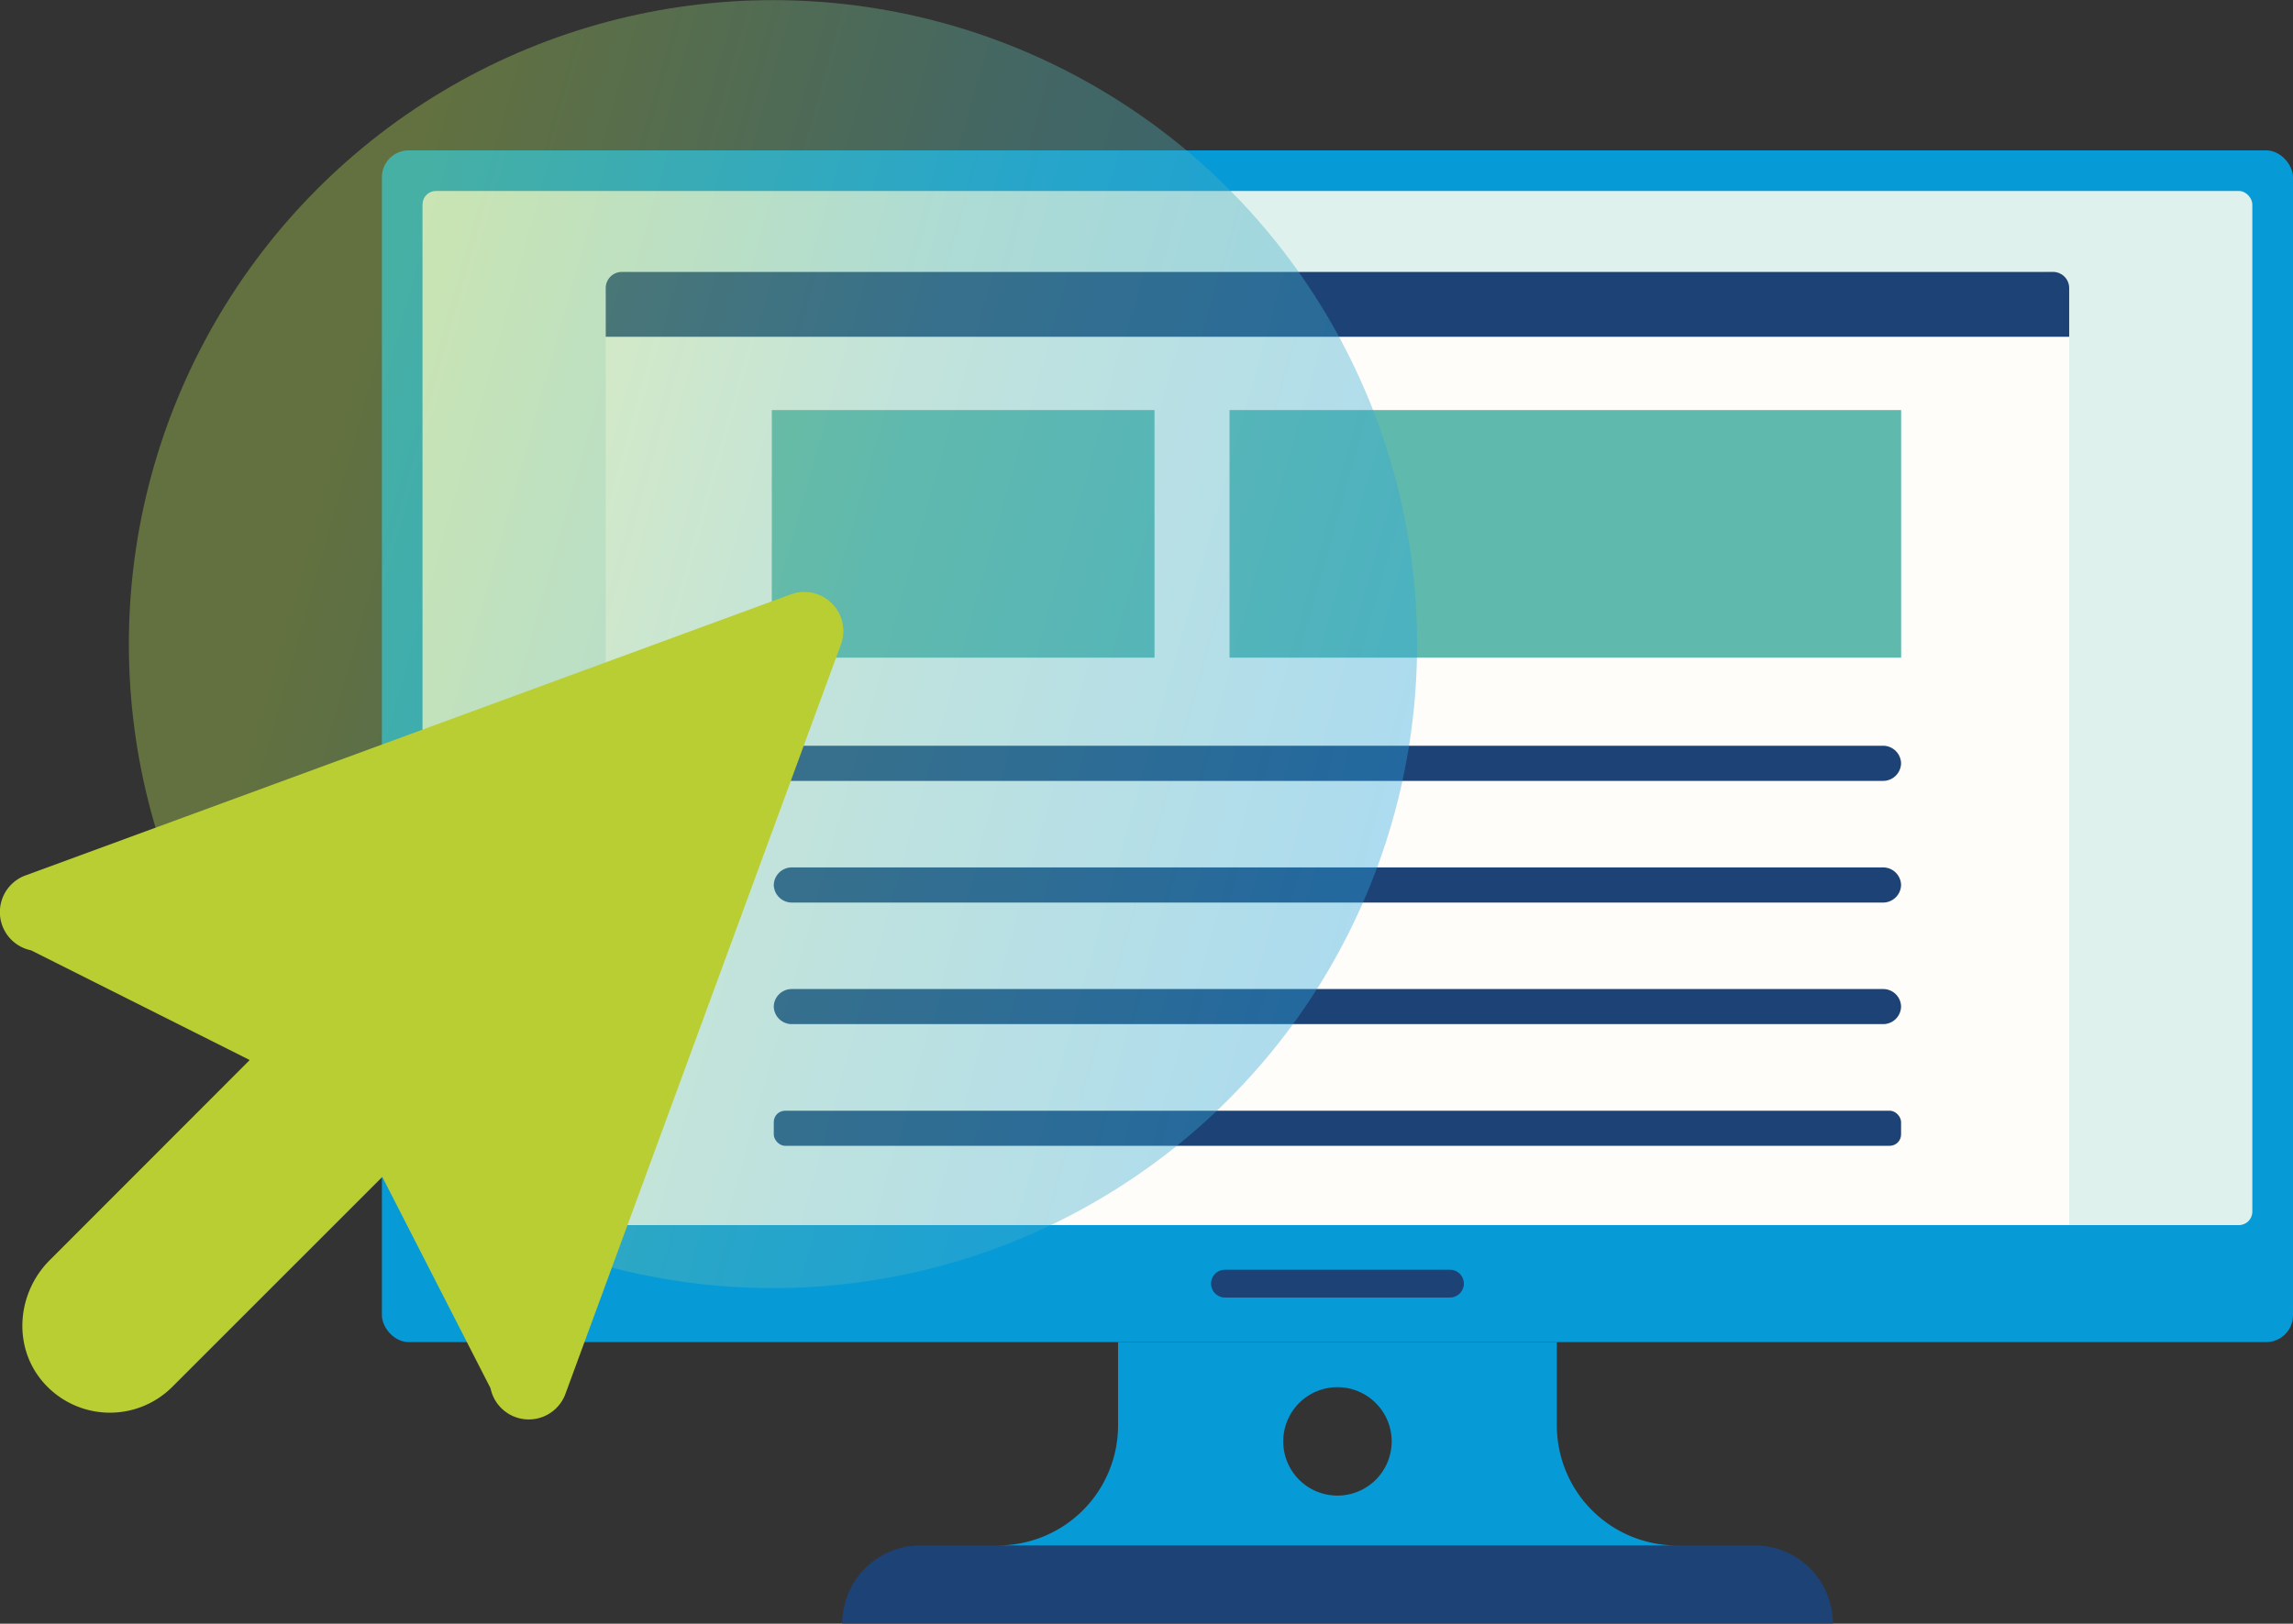 <?xml version="1.0" encoding="UTF-8"?> <svg xmlns="http://www.w3.org/2000/svg" xmlns:xlink="http://www.w3.org/1999/xlink" id="Layer_1" data-name="Layer 1" viewBox="0 0 352.32 249.54"><rect x="0" y="0" width="352.32" height="249.54" fill="#333333" stroke="none"/><defs><style>.cls-1{fill:#069ad7;}.cls-2{fill:#dff1ed;}.cls-3{fill:#fffdf9;}.cls-4{fill:#1d4276;}.cls-5{fill:#60b9ad;}.cls-6{opacity:0.39;isolation:isolate;fill:url(#linear-gradient);}.cls-7{fill:#b9ce33;}</style><linearGradient id="linear-gradient" x1="-437.71" y1="436.65" x2="-439.57" y2="437.75" gradientTransform="matrix(76.38, -20.42, -20.42, -76.38, 42560.67, 24538.35)" gradientUnits="userSpaceOnUse"><stop offset="0" stop-color="#2ba5de"></stop><stop offset="0.51" stop-color="#60b9ad"></stop><stop offset="1" stop-color="#add252"></stop></linearGradient></defs><title>ONLINE BIEDEN_CLICKBID ICOON</title><rect id="Rectangle_57" data-name="Rectangle 57" class="cls-1" x="58.68" y="23.11" width="293.64" height="183.15" rx="4.12"></rect><rect id="Rectangle_58" data-name="Rectangle 58" class="cls-2" x="64.92" y="29.35" width="281.15" height="158.93" rx="2.06"></rect><path id="Rectangle_59" data-name="Rectangle 59" class="cls-3" d="M97.19,41.79H313.81a4.11,4.11,0,0,1,4.12,4.12V188.28H93.07V45.91a4.11,4.11,0,0,1,4.12-4.12Z" transform="translate(0 0)"></path><path id="Rectangle_60" data-name="Rectangle 60" class="cls-4" d="M95.54,41.79H315.45a2.48,2.48,0,0,1,2.48,2.47h0v7.5H93.07v-7.5a2.48,2.48,0,0,1,2.47-2.47Z" transform="translate(0 0)"></path><g id="Group_73" data-name="Group 73"><g id="Group_72" data-name="Group 72"><path id="Path_66" data-name="Path 66" class="cls-4" d="M289.28,114.61H121.72a2.78,2.78,0,0,0-2.83,2.7h0a2.77,2.77,0,0,0,2.83,2.7H289.28a2.76,2.76,0,0,0,2.82-2.7h0A2.77,2.77,0,0,0,289.28,114.61Z" transform="translate(0 0)"></path><path id="Path_67" data-name="Path 67" class="cls-4" d="M289.28,133.31H121.72a2.77,2.77,0,0,0-2.83,2.7h0a2.78,2.78,0,0,0,2.83,2.7H289.28a2.77,2.77,0,0,0,2.82-2.7h0A2.76,2.76,0,0,0,289.28,133.31Z" transform="translate(0 0)"></path><path id="Path_68" data-name="Path 68" class="cls-4" d="M289.28,152H121.72a2.76,2.76,0,0,0-2.83,2.7h0a2.76,2.76,0,0,0,2.83,2.69H289.28a2.75,2.75,0,0,0,2.82-2.69h0A2.75,2.75,0,0,0,289.28,152Z" transform="translate(0 0)"></path><rect id="Rectangle_61" data-name="Rectangle 61" class="cls-4" x="118.89" y="170.7" width="173.21" height="5.39" rx="1.74"></rect></g></g><rect id="Rectangle_62" data-name="Rectangle 62" class="cls-5" x="188.92" y="63.02" width="103.19" height="38.05"></rect><rect id="Rectangle_63" data-name="Rectangle 63" class="cls-5" x="118.59" y="63.02" width="58.8" height="38.05"></rect><path id="Path_114" data-name="Path 114" class="cls-4" d="M269.59,237.51H141.41a12,12,0,0,0-12,12H281.62A12,12,0,0,0,269.59,237.51Z" transform="translate(0 0)"></path><path id="Path_115" data-name="Path 115" class="cls-1" d="M239.21,219.06v-12.8H171.79v12.8a18.45,18.45,0,0,1-18.44,18.45h104.3a18.45,18.45,0,0,1-18.44-18.45ZM205.5,229.85a8.33,8.33,0,1,1,8.33-8.33h0a8.33,8.33,0,0,1-8.33,8.33Z" transform="translate(0 0)"></path><path id="Path_116" data-name="Path 116" class="cls-4" d="M222.78,199.41H188.21a2.14,2.14,0,0,1-2.13-2.14h0a2.13,2.13,0,0,1,2.13-2.13h34.58a2.13,2.13,0,0,1,2.13,2.13h0A2.14,2.14,0,0,1,222.78,199.41Z" transform="translate(0 0)"></path><circle id="Ellipse_2" data-name="Ellipse 2" class="cls-6" cx="118.77" cy="98.99" r="98.97"></circle><path class="cls-7" d="M121.48,91.36,4,134.51a6,6,0,0,0,.77,11.54h0l33.54,16.83s0,.07,0,.09L7.64,193.67c-5,5-5.71,13.07-1.21,18.51a13.56,13.56,0,0,0,20,1l32.25-32.25a.06.06,0,0,1,.09,0l16.6,32.42h0a6,6,0,0,0,11.54.78l42.27-115A6,6,0,0,0,121.48,91.36Z" transform="translate(0 0)"></path></svg> 